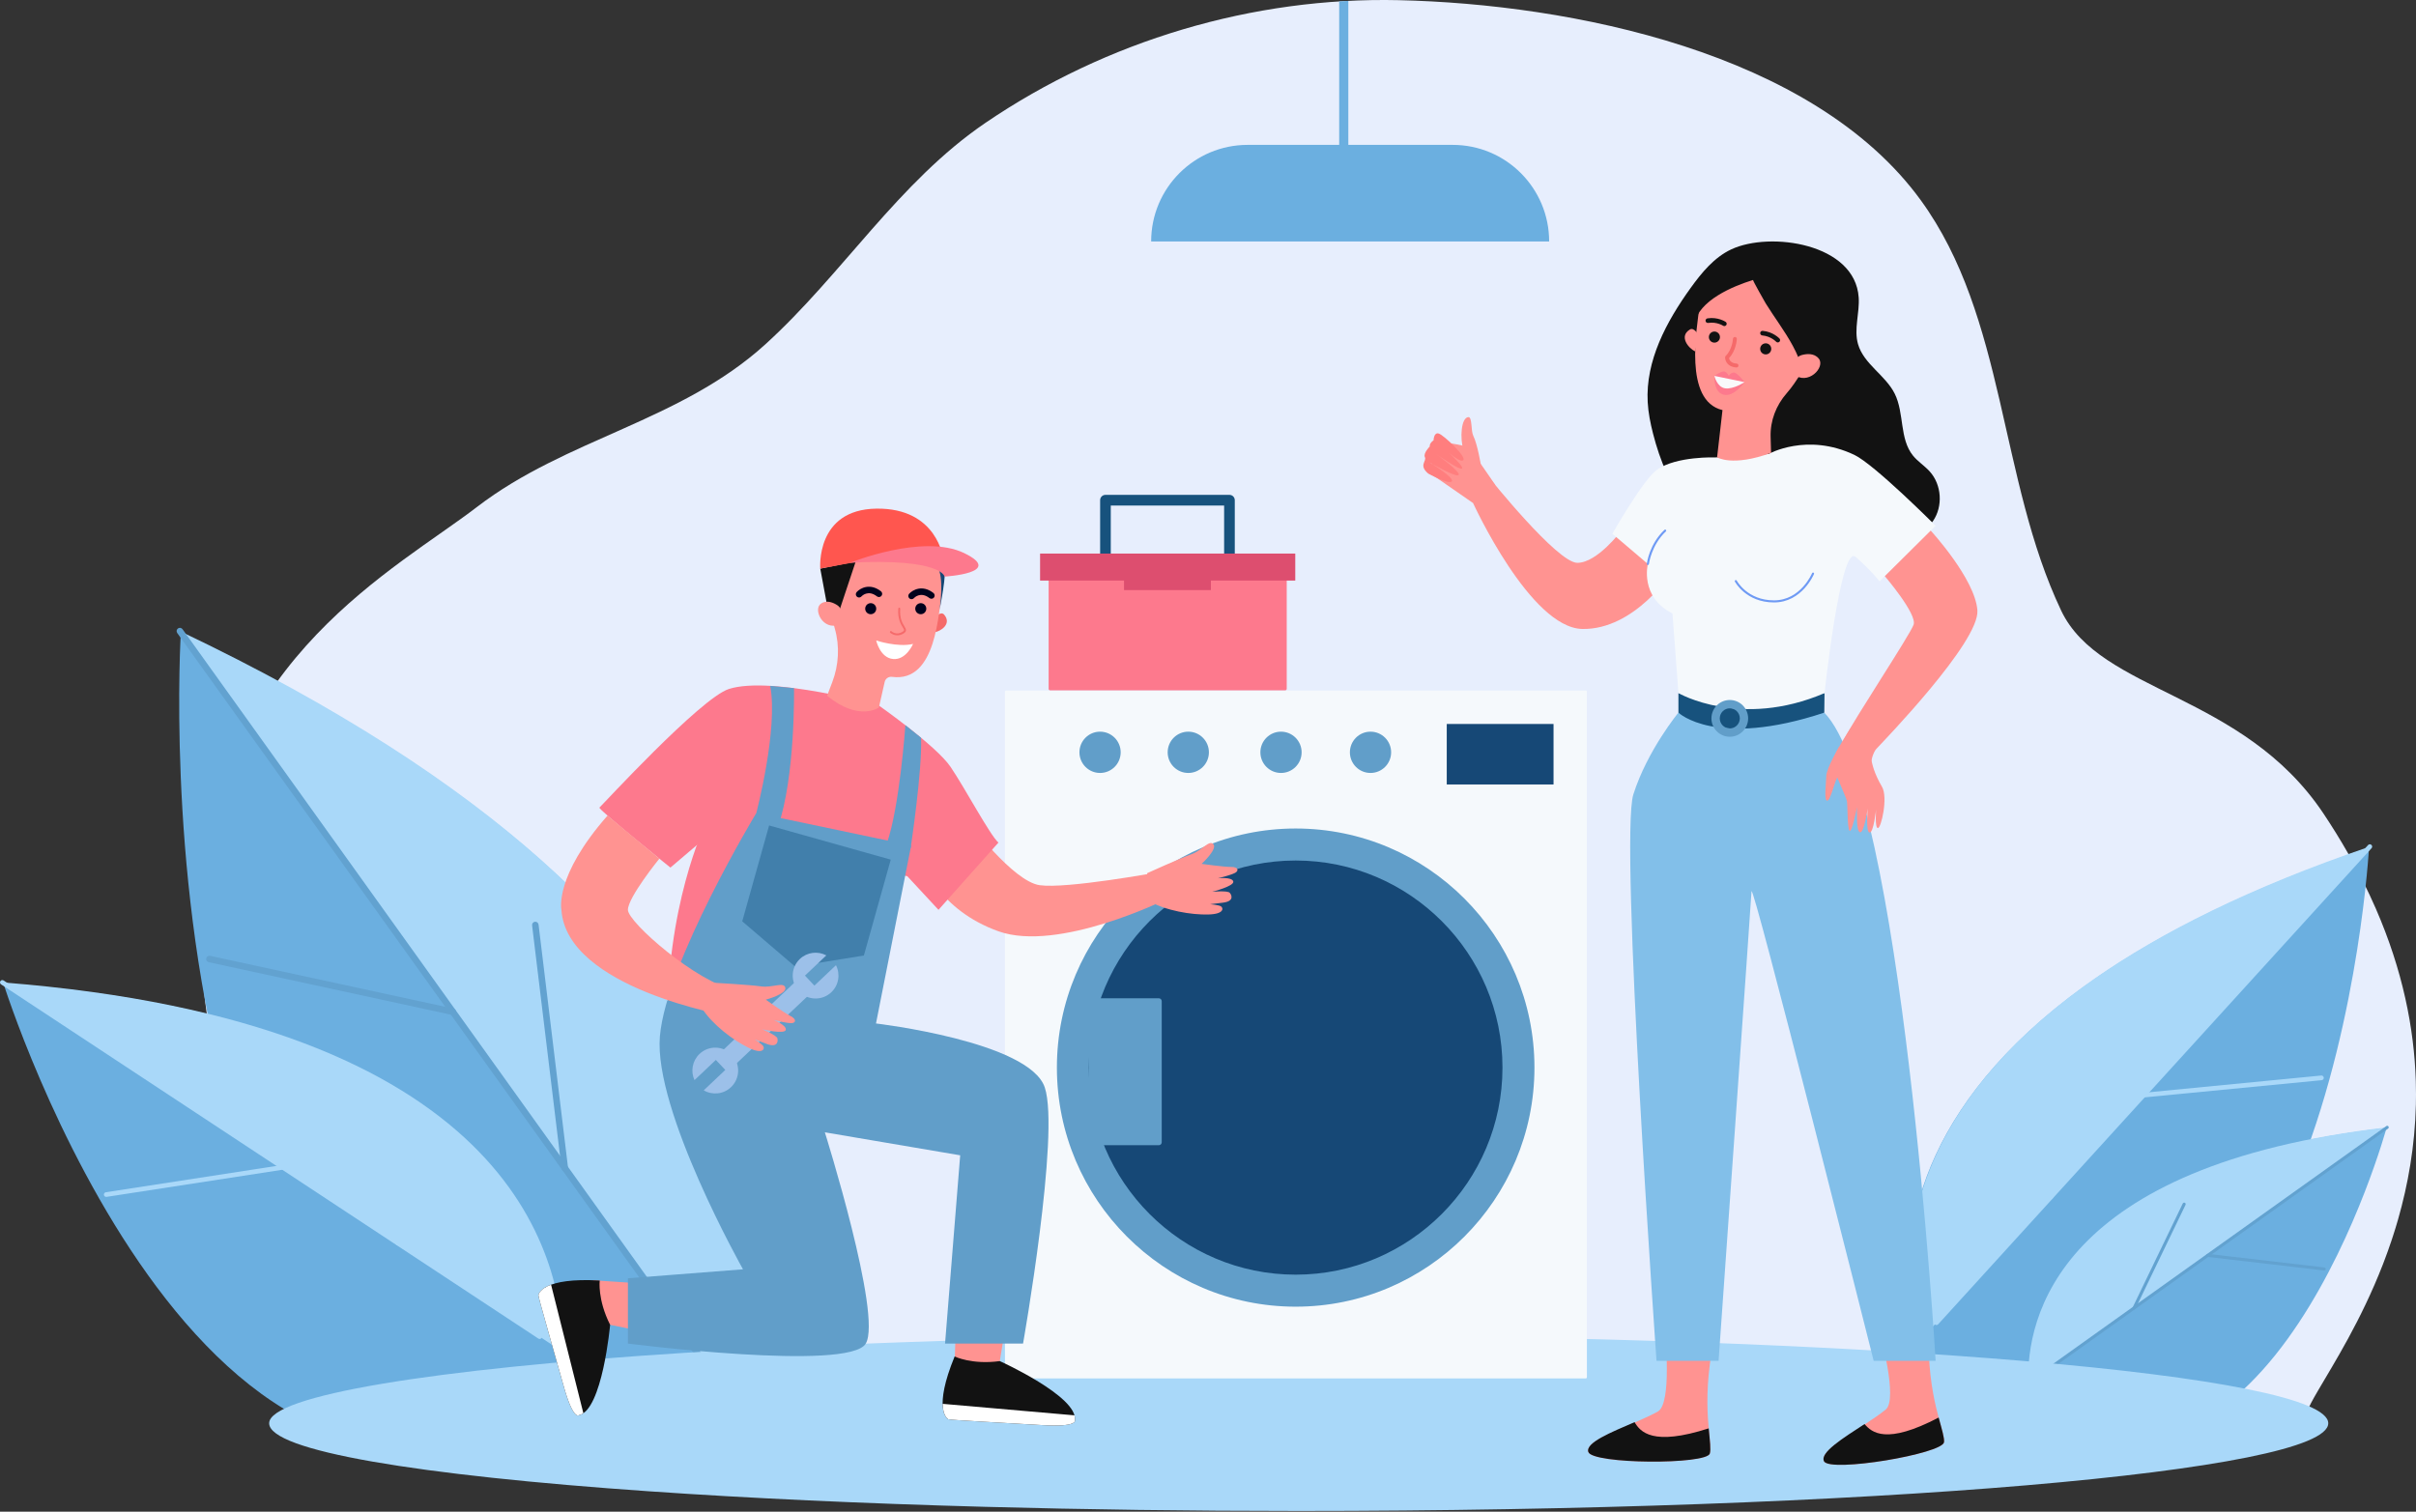 <svg width="1013" height="634" viewBox="0 0 1013 634" fill="none" xmlns="http://www.w3.org/2000/svg">
<rect x="0" y="0" width="1013" height="634" fill="#333333" stroke="none"/>
<g clip-path="url(#clip0_4013_6763)">
<path d="M1013 459.006C1013 460.453 1012.98 461.896 1012.95 463.321C1012.54 480.776 1009.64 496.858 1005.5 511.358C1004.82 513.747 1004.1 516.096 1003.35 518.394C1003.12 519.096 1002.9 519.794 1002.66 520.488C1001.7 523.355 1000.69 526.154 999.653 528.879C999.46 529.391 999.267 529.891 999.073 530.399C989.921 553.941 978.479 571.963 971.95 583.168C969.685 587.04 968.01 590.098 967.23 592.294C966.905 593.174 966.73 593.916 966.723 594.515L909.404 594.179L176.115 589.868C128.272 556.575 77.647 463.993 84.917 372.981C92.675 275.913 166.237 238.558 200.017 212.605C237.442 183.86 285.16 176.824 320.823 144.481C353.229 115.076 376.683 76.358 413.214 51.504C463.981 16.966 525.433 -1.319 586.542 0.073C658.44 1.71 760.147 21.803 805.352 83.964C841.095 133.108 838.104 201.075 864.235 256.108C880.595 290.566 940.35 290.427 974.237 341.256C977.924 346.787 981.306 352.263 984.399 357.685V357.692C988.926 365.635 992.829 373.438 996.166 381.106C1007.42 406.968 1012.23 431.204 1012.92 453.427C1012.97 455.305 1013 457.161 1013 459.01L1013 459.006Z" fill="#E7EEFD"/>
<path d="M292.554 609.19C292.554 609.19 418.652 428.472 75.823 265.333C75.823 265.333 51.443 656.113 292.554 609.19Z" fill="#6BAFE0"/>
<path d="M75.422 264.683L304.285 583.993C325.029 529.179 342.165 391.613 75.422 264.683Z" fill="#A9D8F9"/>
<path d="M294.418 571.864C294.064 571.813 293.736 571.619 293.506 571.309L74.309 265.483C73.872 264.865 74.01 264.01 74.623 263.572C75.236 263.13 76.09 263.272 76.531 263.883L295.728 569.712C296.165 570.33 296.027 571.181 295.414 571.623C295.115 571.835 294.757 571.915 294.418 571.864Z" fill="#62A2D0"/>
<path d="M189.655 425.691C189.622 425.688 189.593 425.684 189.563 425.673L87.514 403.545C86.777 403.384 86.306 402.654 86.467 401.923C86.627 401.178 87.379 400.703 88.094 400.874L190.143 423.003C190.88 423.163 191.351 423.894 191.19 424.632C191.037 425.344 190.362 425.801 189.658 425.695L189.655 425.691Z" fill="#62A2D0"/>
<path d="M236.607 491.203C236.012 491.115 235.527 490.64 235.451 490.015L223.1 388.102C223.009 387.354 223.541 386.67 224.292 386.579C225.033 386.499 225.719 387.021 225.814 387.774L238.164 489.683C238.256 490.432 237.723 491.115 236.972 491.21C236.848 491.221 236.727 491.221 236.61 491.203H236.607Z" fill="#62A2D0"/>
<path d="M234.812 587.036C234.812 587.036 272.974 433.502 1.415 412.361C1.415 412.361 85.27 680.496 234.812 587.036Z" fill="#6BAFE0"/>
<path d="M0.981 412.028L236.213 567.137C236.06 525.069 212.273 428.479 0.981 412.028Z" fill="#A9D8F9"/>
<path d="M226.492 561.547C226.24 561.602 225.97 561.558 225.741 561.412L0.441 412.846C-0.011 412.547 -0.135 411.937 0.16 411.487C0.46 411.034 1.065 410.91 1.517 411.206L226.817 559.768C227.269 560.068 227.393 560.674 227.094 561.127C226.948 561.346 226.729 561.492 226.488 561.547H226.492Z" fill="#A9D8F9"/>
<path d="M118.81 490.538C118.789 490.541 118.767 490.549 118.745 490.549L44.687 501.969C44.151 502.049 43.651 501.684 43.571 501.151C43.487 500.61 43.87 500.099 44.392 500.029L118.449 488.609C118.986 488.528 119.485 488.894 119.569 489.431C119.649 489.946 119.314 490.428 118.814 490.538H118.81Z" fill="#A9D8F9"/>
<path d="M167.072 522.362C166.653 522.457 166.204 522.263 165.992 521.865L131.584 456.748C131.329 456.27 131.515 455.674 131.993 455.422C132.467 455.177 133.062 455.349 133.317 455.831L167.721 520.944C167.973 521.423 167.791 522.018 167.313 522.274C167.233 522.314 167.152 522.344 167.069 522.362H167.072Z" fill="#A9D8F9"/>
<path d="M810.177 582.477C810.177 582.477 735.354 443.132 993.299 355.5C993.299 355.5 978.125 636.068 810.177 582.477Z" fill="#6BAFE0"/>
<path d="M993.638 355.069L803.918 563.538C793.697 522.734 792.942 423.251 993.638 355.069Z" fill="#A9D8F9"/>
<path d="M811.957 555.717C812.213 555.709 812.464 555.6 812.654 555.399L994.368 355.734C994.733 355.332 994.703 354.708 994.302 354.346C993.901 353.981 993.281 354.01 992.916 354.408L811.206 554.073C810.841 554.474 810.871 555.092 811.272 555.461C811.465 555.64 811.717 555.724 811.961 555.717H811.957Z" fill="#A9D8F9"/>
<path d="M898.804 460.285C898.826 460.285 898.848 460.285 898.869 460.277L973.449 453.033C973.989 452.978 974.383 452.5 974.331 451.962C974.28 451.418 973.781 451.016 973.259 451.078L898.68 458.323C898.14 458.378 897.746 458.856 897.797 459.397C897.848 459.916 898.289 460.299 898.8 460.285H898.804Z" fill="#A9D8F9"/>
<path d="M859.884 503.058C860.314 503.043 860.701 502.747 860.806 502.309L878.1 430.7C878.228 430.174 877.903 429.641 877.378 429.516C876.856 429.4 876.324 429.71 876.196 430.24L858.902 501.845C858.775 502.371 859.099 502.901 859.628 503.032C859.716 503.05 859.8 503.061 859.887 503.058H859.884Z" fill="#A9D8F9"/>
<path d="M851.833 593.243C851.833 593.243 823.094 493.493 1000.65 473.038C1000.65 473.038 952.15 650.9 851.833 593.243Z" fill="#6BAFE0"/>
<path d="M1000.93 472.808L850.433 580.227C849.514 552.637 862.776 488.722 1000.93 472.808Z" fill="#A9D8F9"/>
<path d="M856.67 576.325C856.834 576.354 857.013 576.321 857.159 576.215L1001.3 473.331C1001.59 473.122 1001.66 472.721 1001.45 472.432C1001.25 472.14 1000.84 472.074 1000.55 472.279L856.411 575.163C856.123 575.371 856.054 575.773 856.262 576.062C856.364 576.204 856.51 576.292 856.67 576.321V576.325Z" fill="#62A2D0"/>
<path d="M925.566 527.151C925.566 527.151 925.596 527.155 925.61 527.155L974.448 532.847C974.802 532.887 975.123 532.635 975.163 532.284C975.203 531.926 974.941 531.601 974.598 531.568L925.76 525.876C925.406 525.836 925.085 526.088 925.045 526.443C925.005 526.782 925.238 527.089 925.566 527.151Z" fill="#62A2D0"/>
<path d="M894.689 549.188C894.967 549.239 895.255 549.104 895.386 548.834L916.371 505.301C916.524 504.983 916.393 504.596 916.072 504.442C915.754 504.293 915.368 504.42 915.211 504.742L894.226 548.275C894.073 548.593 894.204 548.98 894.525 549.137C894.58 549.159 894.631 549.177 894.689 549.188Z" fill="#62A2D0"/>
<path d="M976.21 596.919C976.21 617.235 782.944 633.707 544.532 633.707C498.805 633.707 454.749 633.101 413.389 631.976C361.454 630.569 313.794 628.348 272.467 625.48C175.079 618.74 112.854 608.449 112.854 596.922C112.854 585.396 181.199 574.111 286.733 567.404C324.671 564.992 367.414 563.1 413.517 561.85C454.837 560.729 498.853 560.122 544.532 560.122C782.944 560.122 976.21 576.599 976.21 596.922V596.919Z" fill="#A9D8F9"/>
<path d="M316.603 311.204C316.603 311.204 311.927 325.963 310.927 330.548C309.928 335.133 305.562 338.838 307.867 340.277C310.172 341.716 315.421 334.373 315.421 334.373C315.421 334.373 317.537 340.657 317.854 343.609C318.171 346.561 320.794 347.152 321.476 345.355C322.246 343.317 322.231 340.445 322.231 340.445C322.231 340.445 322.249 346.338 324.27 346.707C326.287 347.076 327.549 337.398 327.549 337.398C327.549 337.398 327.735 343.865 328.822 344.654C329.909 345.443 332.554 346.166 332.609 341.461C332.667 336.755 332.627 335.97 332.627 335.97C332.627 335.97 333.404 341.844 334.09 342.776C334.775 343.704 337.46 341.625 336.807 334.644C336.154 327.666 332.058 316.914 327.115 310.272L316.603 311.2V311.204Z" fill="#FF9391"/>
<path d="M664.882 578.119H421.855C421.581 578.119 421.363 577.896 421.363 577.625V290.102C421.363 289.828 421.585 289.609 421.855 289.609L664.882 289.609C665.155 289.609 665.374 289.828 665.374 290.102V577.625C665.374 577.899 665.152 578.119 664.882 578.119Z" fill="#F5F9FC"/>
<path d="M452.597 315.522C452.597 310.74 456.467 306.864 461.242 306.864C466.017 306.864 469.887 310.74 469.887 315.522C469.887 320.304 466.017 324.18 461.242 324.18C456.467 324.18 452.597 320.304 452.597 315.522Z" fill="#619EC9"/>
<path d="M489.591 315.522C489.591 310.74 493.462 306.864 498.236 306.864C503.011 306.864 506.881 310.74 506.881 315.522C506.881 320.304 503.011 324.18 498.236 324.18C493.462 324.18 489.591 320.304 489.591 315.522Z" fill="#619EC9"/>
<path d="M528.464 315.522C528.464 310.74 532.334 306.864 537.109 306.864C541.884 306.864 545.754 310.74 545.754 315.522C545.754 320.304 541.884 324.18 537.109 324.18C532.334 324.18 528.464 320.304 528.464 315.522Z" fill="#619EC9"/>
<path d="M565.995 315.522C565.995 310.74 569.865 306.864 574.639 306.864C579.414 306.864 583.284 310.74 583.284 315.522C583.284 320.304 579.414 324.18 574.639 324.18C569.865 324.18 565.995 320.304 565.995 315.522Z" fill="#619EC9"/>
<path d="M606.607 329.01H651.378V303.638H606.607V329.01Z" fill="#164876"/>
<path d="M543.259 541.308C594.849 541.308 636.671 499.421 636.671 447.75C636.671 396.08 594.849 354.192 543.259 354.192C491.669 354.192 449.847 396.08 449.847 447.75C449.847 499.421 491.669 541.308 543.259 541.308Z" fill="#164876"/>
<path d="M443.143 447.75C443.143 392.461 488.052 347.478 543.259 347.478C598.466 347.478 643.375 392.457 643.375 447.75C643.375 503.043 598.462 548.023 543.259 548.023C488.056 548.023 443.143 503.043 443.143 447.75ZM456.548 447.75C456.548 495.638 495.446 534.597 543.259 534.597C591.072 534.597 629.97 495.638 629.97 447.75C629.97 399.863 591.072 360.904 543.259 360.904C495.446 360.904 456.548 399.863 456.548 447.75Z" fill="#619EC9"/>
<path d="M485.889 480.305H456.548V418.684H485.889C486.557 418.684 487.1 419.229 487.1 419.897V479.092C487.1 479.76 486.557 480.305 485.889 480.305Z" fill="#619EC9"/>
<path d="M480.994 366.212C480.994 366.212 495.074 359.822 499.506 358.288C503.934 356.753 507.089 351.975 508.789 354.097C510.489 356.22 503.824 362.306 503.824 362.306C503.824 362.306 513.268 363.636 516.23 363.603C519.196 363.571 519.542 365.207 517.839 366.095C515.909 367.103 510.646 368.364 510.646 368.364C510.646 368.364 516.489 367.688 517.095 369.653C517.7 371.619 508.253 374.012 508.253 374.012C508.253 374.012 514.687 373.434 515.595 374.421C516.504 375.407 517.536 377.954 512.878 378.564C508.22 379.174 507.436 379.229 507.436 379.229C507.436 379.229 510.897 379.528 511.9 380.102C512.903 380.675 513.607 383.368 506.615 383.543C499.619 383.719 488.895 382.009 481.727 377.877L480.99 366.216L480.994 366.212Z" fill="#FF9391"/>
<path d="M405.897 344.402C405.897 344.402 424.664 369.642 435.92 371.25C447.18 372.861 485.247 365.879 485.247 365.879L489 377.157C489 377.157 443.763 399.578 418.631 390.583C393.498 381.589 387.13 362.124 387.13 362.124L405.897 344.402Z" fill="#FF9391"/>
<path d="M419.211 570.849L424.058 540.917H401.282L400.236 572.493C400.236 572.493 414.221 575.287 419.214 570.852L419.211 570.849Z" fill="#FF9391"/>
<path d="M400.268 568.905C400.268 568.905 407.473 572.445 419.211 570.849C419.211 570.849 451.97 585.652 450.697 595.633C450.697 595.633 452.13 598.643 436.96 597.693C421.789 596.743 398.211 595.592 397.584 595.227C396.96 594.862 391.262 590.821 400.265 568.905H400.268Z" fill="#121212"/>
<path d="M397.584 595.227C398.207 595.592 421.789 596.743 436.96 597.693C452.13 598.643 450.697 595.633 450.697 595.633C450.781 594.975 450.708 594.292 450.514 593.598L395.246 588.775C395.337 593.678 397.241 595.026 397.587 595.231L397.584 595.227Z" fill="white"/>
<path d="M255.819 555.625L281.411 560.875L279.215 539.032L248.633 536.931C248.633 536.931 249.997 552.348 255.819 555.622V555.625Z" fill="#FF9391"/>
<path d="M251.452 537.063C251.452 537.063 250.468 545.042 255.819 555.629C255.819 555.629 252.572 591.475 242.742 593.539C242.742 593.539 240.371 595.881 236.304 581.213C232.237 566.545 225.605 543.854 225.744 543.142C225.883 542.433 227.83 535.718 251.456 537.063H251.452Z" fill="#121212"/>
<path d="M225.741 543.138C225.602 543.847 232.233 566.541 236.3 581.209C240.368 595.877 242.738 593.536 242.738 593.536C243.388 593.4 244.004 593.108 244.599 592.695L231.062 538.809C226.466 540.497 225.817 542.744 225.741 543.138Z" fill="white"/>
<path d="M295.713 345.742C295.713 345.742 278.824 380.379 279.897 433.005L308.315 399.567C308.315 399.567 329.763 363.731 329.763 360.509C329.763 357.287 331.372 333.208 329.763 330.479C328.155 327.75 321.72 320.231 321.72 320.231L295.717 345.739L295.713 345.742Z" fill="#FD798D"/>
<path d="M368.363 295.802C368.363 295.802 392.492 312.716 398.521 321.576C404.554 330.435 415.009 350.17 418.627 353.392L393.495 381.585L380.425 367.49L297.187 350.174L281.101 363.866C281.101 363.866 250.537 339.298 251.343 338.695C252.149 338.092 293.732 292.747 305.631 288.955C323.325 283.318 368.363 295.802 368.363 295.802Z" fill="#FD798D"/>
<path d="M382.038 354.605L367.294 429.25C367.294 429.25 431.634 436.768 438.069 456.098C444.503 475.431 428.953 563.498 428.953 563.498H396.249L402.596 484.539L345.85 474.894C345.85 474.894 369.979 551.687 363.008 563.498C356.037 575.313 263.282 563.498 263.282 563.498V536.113L311.536 532.354C311.536 532.354 274.006 465.765 276.687 434.62C279.368 403.476 317.121 340.964 317.121 340.964L382.041 354.609L382.038 354.605Z" fill="#619EC9"/>
<path d="M373.484 360.535L322.479 346.199L311.212 386.407L333.4 405.401L362.216 400.743L373.484 360.535Z" fill="#417FAB"/>
<path d="M276.464 360.118C276.464 360.118 263.278 376.353 263.278 381.589C263.278 386.824 292.229 412.065 308.315 415.287L305.098 426.028C305.098 426.028 237.541 414.483 235.396 381.592C235.396 381.592 232.23 367.662 254.725 342.071L276.464 360.122V360.118Z" fill="#FF9391"/>
<path d="M338.789 417.632L333.344 411.862L300.062 443.363L305.506 449.133L338.789 417.632Z" fill="#9CC0E9"/>
<path d="M350.515 404.809L341.472 413.369L337.511 409.171L346.47 400.692C342.935 398.81 338.452 399.282 335.381 402.186C331.529 405.832 331.358 411.911 334.998 415.769C338.638 419.627 344.708 419.799 348.56 416.153C351.726 413.153 352.401 408.51 350.515 404.809Z" fill="#9CC0E9"/>
<path d="M295.067 457.293L304.11 448.733L300.152 444.535L291.194 453.015C289.516 449.372 290.238 444.919 293.313 442.011C297.161 438.365 303.234 438.536 306.875 442.394C310.515 446.252 310.344 452.331 306.492 455.977C303.326 458.977 298.657 459.386 295.071 457.293H295.067Z" fill="#9CC0E9"/>
<path d="M391.952 258.826C391.952 258.826 394.534 256.229 395.855 257.76C399.225 261.669 394.436 264.865 391.598 265.223L391.952 258.826Z" fill="#F56A6A"/>
<path d="M395.045 247.95H395.02C395.096 247.64 395.169 247.326 395.235 247.008C398.04 232.968 388.468 219.323 374.06 217.412C362.06 215.82 350.478 223.32 347.017 234.937C345.733 239.252 345.664 243.581 346.576 247.607C347.692 253.774 348.706 259.064 350.001 263.55C352.142 270.97 351.704 278.898 348.954 286.113L346.791 291.787C360.185 302.783 368.509 296.719 368.509 296.719L370.938 285.992C371.255 284.593 372.59 283.684 374.009 283.873C374.017 283.873 374.028 283.873 374.035 283.877C392.868 286.387 393.375 256.335 395.049 247.95H395.045Z" fill="#FF9391"/>
<path d="M367.352 255.739C367.604 254.483 366.791 253.262 365.536 253.01C364.281 252.758 363.063 253.573 362.811 254.83C362.559 256.086 363.373 257.307 364.628 257.559C365.882 257.811 367.101 256.996 367.352 255.739Z" fill="#01011C"/>
<path d="M388.341 255.739C388.592 254.483 387.779 253.262 386.524 253.01C385.27 252.758 384.051 253.573 383.799 254.83C383.548 256.086 384.361 257.307 385.616 257.559C386.871 257.811 388.089 256.996 388.341 255.739Z" fill="#01011C"/>
<path d="M359.926 250.563C359.692 250.515 359.47 250.409 359.28 250.237C358.726 249.733 358.686 248.875 359.189 248.316C360.71 246.643 364.788 244.418 369.366 247.98C369.957 248.44 370.063 249.295 369.603 249.887C369.143 250.479 368.29 250.584 367.699 250.124C363.942 247.194 361.308 250.022 361.199 250.142C360.867 250.508 360.378 250.65 359.926 250.559V250.563Z" fill="#01011C"/>
<path d="M381.928 251.275C381.695 251.227 381.472 251.121 381.283 250.95C380.728 250.446 380.688 249.587 381.191 249.028C382.713 247.355 386.794 245.13 391.368 248.692C391.959 249.152 392.065 250.007 391.605 250.599C391.146 251.191 390.292 251.297 389.701 250.837C385.944 247.91 383.311 250.734 383.201 250.855C382.869 251.22 382.381 251.363 381.928 251.271V251.275Z" fill="#01011C"/>
<path d="M343.927 238.481L347.243 256.335H351.857L358.777 235.547L343.927 238.481Z" fill="#121212"/>
<path d="M352.649 255.948C352.412 255.078 351.846 254.336 351.095 253.843C349.545 252.824 346.725 251.487 344.274 253.124C340.677 255.524 345.116 264.686 351.865 261.928C351.865 261.928 353.907 260.565 352.649 255.948Z" fill="#FF9391"/>
<path d="M377.376 266.316C374.98 266.948 373.276 265.38 373.258 265.362C373.094 265.209 373.09 264.957 373.24 264.792C373.389 264.631 373.645 264.62 373.809 264.774C373.889 264.847 375.793 266.564 378.35 265.026C378.766 264.774 379.003 264.551 379.05 264.361C379.116 264.091 378.861 263.678 378.51 263.101C377.701 261.778 376.344 259.564 376.647 255.242C376.661 255.02 376.854 254.852 377.077 254.866C377.299 254.881 377.467 255.074 377.453 255.297C377.168 259.363 378.39 261.358 379.196 262.681C379.634 263.393 379.98 263.956 379.835 264.555C379.732 264.979 379.4 265.34 378.766 265.72C378.284 266.009 377.817 266.202 377.376 266.319V266.316Z" fill="#F56A6A"/>
<path d="M367.385 268.625C367.385 268.625 376.42 271.62 382.836 270.06C382.836 270.06 379.955 276.903 374.458 276.391C368.961 275.88 367.385 268.625 367.385 268.625Z" fill="white"/>
<path d="M393.021 237.677C393.021 237.677 396.034 240.845 393.933 255.849C393.933 255.849 397.303 239.42 395.833 237.232C394.359 235.043 393.024 237.677 393.024 237.677H393.021Z" fill="#164876"/>
<path d="M395.512 234.349C395.512 234.349 393.145 213.003 367.502 213.324C341.855 213.642 343.927 238.481 343.927 238.481C343.927 238.481 361.99 234.978 365.627 234.725C369.264 234.473 395.512 234.353 395.512 234.353V234.349Z" fill="#FF564F"/>
<path d="M356.471 236C356.471 236 387.042 223.605 404.277 231.974C421.512 240.344 396.048 241.82 396.048 241.82C396.048 241.82 394.855 234.068 356.471 236Z" fill="#FD798D"/>
<path d="M299.04 412.16C299.04 412.16 314.476 413.011 319.112 413.701C323.749 414.392 328.753 411.612 329.278 414.282C329.807 416.953 321.089 419.262 321.089 419.262C321.089 419.262 328.848 424.815 331.492 426.155C334.137 427.5 333.688 429.111 331.77 429.111C329.596 429.111 324.343 427.792 324.343 427.792C324.343 427.792 329.836 429.9 329.468 431.92C329.1 433.941 319.616 431.694 319.616 431.694C319.616 431.694 325.587 434.16 325.937 435.457C326.287 436.754 326.028 439.486 321.615 437.872C317.201 436.257 316.482 435.943 316.482 435.943C316.482 435.943 319.415 437.809 320.039 438.785C320.663 439.757 320.046 442.471 313.761 439.388C307.476 436.304 298.755 429.823 294.305 422.845L299.032 412.163L299.04 412.16Z" fill="#FF9391"/>
<path d="M381.822 355.687C381.822 355.687 386.729 323.231 386.192 309.414L379.612 304.138C379.612 304.138 377.223 338.432 371.85 353.659L381.822 355.683V355.687Z" fill="#619EC9"/>
<path d="M317.117 340.96C317.117 340.96 326.378 305.676 322.942 287.651L332.919 288.604C332.919 288.604 333.579 325.609 326.141 346.955L317.117 340.964V340.96Z" fill="#619EC9"/>
<path d="M515.493 241.703C514.257 241.703 513.261 240.702 513.261 239.467V212.02H465.736V237.831C465.736 239.069 464.737 240.067 463.504 240.067C462.271 240.067 461.271 239.066 461.271 237.831V209.781C461.271 208.542 462.271 207.545 463.504 207.545H515.497C516.734 207.545 517.729 208.546 517.729 209.781V239.464C517.729 240.702 516.73 241.7 515.497 241.7L515.493 241.703Z" fill="#17527D"/>
<path d="M439.67 234.433H539.509V288.9C539.509 289.247 539.228 289.525 538.885 289.525H440.297C439.951 289.525 439.674 289.244 439.674 288.9V234.433H439.67Z" fill="#FD798D"/>
<path d="M543.088 232.168H436.092V243.49H543.088V232.168Z" fill="#DD4E6F"/>
<path d="M507.706 240.472H471.288V247.494H507.706V240.472Z" fill="#DD4E6F"/>
<path d="M779.33 124.753C779.764 131.307 777.232 138.04 779.052 144.35C781.463 152.709 790.575 157.348 794.442 165.137C798.494 173.295 796.364 184.01 802.094 191.087C804.133 193.604 806.968 195.354 809.134 197.758C814.135 203.307 814.73 212.345 810.502 218.505C805.793 225.366 796.707 227.766 788.397 227.718C780.088 227.671 771.841 225.705 763.539 226.1C755.095 226.502 746.836 229.333 738.389 229.055C726.694 228.672 715.744 222.195 708.146 213.28C700.552 204.366 696.003 193.206 693.1 181.855C691.994 177.525 691.104 173.123 690.86 168.666C689.904 151.298 698.691 134.899 708.85 120.793C713.486 114.352 718.732 107.944 725.914 104.58C742.222 96.941 777.823 102.088 779.326 124.757L779.33 124.753Z" fill="#121212"/>
<path d="M698.155 559.275C698.155 559.275 701.124 588.651 695.139 591.983C684.294 598.018 664.294 603.772 665.969 608.956C667.643 614.137 715.584 614.341 716.915 609.614C718.246 604.89 712.873 590.43 718.567 562.282L698.155 559.278V559.275Z" fill="#FF9391"/>
<path d="M716.434 599.059C716.944 604.32 717.386 607.926 716.911 609.61C715.58 614.334 667.639 614.133 665.965 608.953C664.721 605.109 675.31 600.777 685.356 596.462C687.73 600.459 692.797 606.688 716.43 599.059H716.434Z" fill="#121212"/>
<path d="M788.073 558.431C788.073 558.431 795.995 586.868 790.659 591.176C781 598.972 762.269 608.054 764.801 612.873C767.332 617.695 814.606 609.716 815.113 604.832C815.62 599.947 807.868 586.616 808.693 557.909L788.069 558.427L788.073 558.431Z" fill="#FF9391"/>
<path d="M812.848 594.518C814.245 599.615 815.295 603.093 815.113 604.832C814.606 609.716 767.332 617.691 764.801 612.873C762.922 609.296 772.618 603.221 781.784 597.258C784.805 600.791 790.856 606.063 812.848 594.518Z" fill="#121212"/>
<path d="M679.826 222.545C679.826 222.545 669.755 236.052 661.362 236.052C652.969 236.052 624.437 200.329 624.437 200.329L617.722 211.151C617.722 211.151 641.639 263.367 663.459 263.788C685.279 264.208 701.642 239.833 701.223 238.572C700.804 237.312 686.957 222.542 686.957 222.542H679.822L679.826 222.545Z" fill="#FF9391"/>
<path d="M703.743 298.881C703.743 298.881 690.721 314.682 684.849 333.171C678.972 351.664 694.559 570.75 694.559 570.75H720.577C720.577 570.75 734.38 375.645 734.38 373.909C734.38 367.096 785.611 570.75 785.611 570.75H811.585C811.585 570.75 797.528 332.291 764.903 298.881L734.376 300.774L703.743 298.881Z" fill="#82BFE9"/>
<path d="M703.744 290.683V298.878C703.744 298.878 719.268 314.006 764.9 298.878L765.005 290.683L724.933 288.162L703.744 290.683Z" fill="#17527D"/>
<path d="M719.257 191.843C719.257 191.843 703.087 191.244 694.88 196.917C689.011 200.976 676.051 223.868 676.051 223.868L690.929 236.534C690.929 236.534 687.38 250.343 701.238 257.277L703.747 290.691C703.747 290.691 729.762 305.819 765.009 290.691C765.009 290.691 771.724 228.073 778.016 233.534C784.312 238.996 788.088 243.829 788.088 243.829L811.586 220.507C811.586 220.507 785.968 194.802 777.491 190.772C757.601 181.318 741.522 190.414 741.522 190.414L719.261 191.846L719.257 191.843Z" fill="#F5F9FC"/>
<path d="M790.283 241.641C790.283 241.641 803.926 257.588 802.35 262.001C800.778 266.414 776.692 302.75 773.472 309.64C770.251 316.53 771.195 320.626 771.195 320.626L783.47 326.614C783.47 326.614 784.108 316.888 786.778 314.028C789.448 311.167 830.046 269.249 829.101 256.01C828.157 242.77 809.525 222.542 809.525 222.542L790.283 241.641Z" fill="#FF9391"/>
<path d="M712.159 140.58C712.159 140.58 710.379 137.083 708.529 138.212C703.816 141.087 707.989 146.1 710.765 147.393L712.155 140.58H712.159Z" fill="#FF9391"/>
<path d="M743.929 104.255C757.086 106.637 766.534 118.722 765.72 132.089C765.454 136.484 764.144 140.536 762.069 144.05C757.367 152.858 753.504 159.949 749.135 164.933C744.706 169.985 742.208 176.44 742.397 183.159L742.587 189.943C726.315 195.891 719.961 191.799 719.961 191.799L722.222 171.994C705.801 168.1 711.531 137.584 712.567 128.487L712.593 128.494C712.618 128.151 712.644 127.808 712.684 127.464C714.42 112.241 728.631 101.485 743.929 104.255Z" fill="#FF9391"/>
<path d="M742.956 131.293C746.979 137.332 751.309 143.298 754.066 149.994C754.373 150.728 756.499 156.249 755.646 156.76C760.311 153.984 763.616 149.424 766.49 144.81C771.469 136.817 771.458 126.533 767.438 118.148C763.466 109.859 755.781 104.909 746.902 103.151C737.378 101.266 726.523 103.297 719.731 110.659C713.355 117.571 712.016 127.077 710.364 135.951C712.221 125.992 726.556 120.044 735.037 117.421C734.789 117.498 740.056 126.785 740.34 127.241C741.183 128.6 742.066 129.948 742.959 131.293H742.956Z" fill="#121212"/>
<path d="M753.151 150.549C753.676 149.742 754.497 149.172 755.423 148.916C757.334 148.387 760.646 147.952 762.609 150.422C765.487 154.049 757.965 161.93 751.994 156.899C751.994 156.899 750.36 154.838 753.151 150.546V150.549Z" fill="#FF9391"/>
<path d="M716.51 141.332C716.532 140.046 717.59 139.023 718.874 139.045C720.158 139.067 721.179 140.127 721.157 141.412C721.135 142.698 720.078 143.721 718.794 143.699C717.51 143.678 716.488 142.618 716.51 141.332Z" fill="#121212"/>
<path d="M738.024 146.275C738.046 144.989 739.104 143.966 740.388 143.988C741.672 144.01 742.693 145.069 742.671 146.355C742.649 147.641 741.591 148.664 740.307 148.642C739.023 148.62 738.002 147.561 738.024 146.275Z" fill="#121212"/>
<path d="M718.834 157.648C718.834 157.648 721.894 155.438 723.069 155.807C724.243 156.176 724.849 157.633 724.849 157.633C724.849 157.633 725.604 156.223 727.048 156.249C728.493 156.274 731.484 160.271 731.484 160.271C731.484 160.271 727.169 166.507 722.821 165.565C718.392 164.604 718.878 157.977 718.878 157.977L718.834 157.651V157.648Z" fill="#FD798D"/>
<path d="M745.29 143.608C745.564 143.645 745.852 143.561 746.071 143.356C746.461 142.991 746.483 142.381 746.122 141.99C746.012 141.873 743.382 139.118 739.071 138.76C738.538 138.716 738.071 139.111 738.028 139.644C737.984 140.178 738.421 140.656 738.91 140.689C742.5 140.992 744.684 143.287 744.706 143.309C744.867 143.48 745.075 143.583 745.29 143.608Z" fill="#121212"/>
<path d="M723.116 136.758C723.393 136.725 723.652 136.579 723.816 136.331C724.112 135.885 723.988 135.286 723.543 134.99C723.408 134.902 720.242 132.842 715.93 133.521C715.401 133.605 715.04 134.099 715.124 134.628C715.204 135.158 715.719 135.52 716.226 135.436C719.789 134.873 722.449 136.59 722.478 136.608C722.675 136.736 722.901 136.787 723.116 136.762V136.758Z" fill="#121212"/>
<path d="M726.629 153.896C723.948 153.169 723.273 151.01 723.324 149.815C723.331 149.607 723.422 149.41 723.572 149.263C726.362 146.553 726.61 142.143 726.614 142.099C726.636 141.65 727.015 141.303 727.464 141.325C727.905 141.343 728.259 141.727 728.237 142.176C728.226 142.377 727.982 146.998 724.969 150.166C725.057 150.823 725.549 152.325 728.157 152.493C728.613 152.526 728.945 152.909 728.916 153.359C728.887 153.808 728.5 154.148 728.051 154.119C727.522 154.086 727.048 154.005 726.629 153.892V153.896Z" fill="#F56A6A"/>
<path d="M718.834 157.648L731.484 160.271C731.484 160.271 726.749 163.384 723.317 162.868C719.884 162.353 718.834 157.651 718.834 157.651V157.648Z" fill="#F9F9FB"/>
<path d="M777.944 302.483C777.944 302.483 767.289 317.458 768.372 320.94C769.455 324.418 774.022 334.216 774.376 335.94C774.73 337.665 774.515 346.937 775.456 348.376C776.397 349.816 778.666 338.432 778.666 338.432C778.666 338.432 778.093 348.417 779.829 349.045C781.566 349.67 783.109 339.017 783.109 339.017C783.109 339.017 782.204 349.118 783.907 349.176C785.611 349.235 786.621 339.433 786.621 339.433C786.621 339.433 786.03 347.288 787.38 347.306C788.73 347.324 791.735 334.475 789.091 329.956C782.846 319.289 784.681 313.579 784.681 313.579L777.944 302.491V302.483Z" fill="#FF9391"/>
<path d="M771.086 313.272C771.086 313.272 765.793 322.171 765.728 325.561C765.662 328.952 764.688 335.835 766.14 335.816C767.591 335.798 769.568 326.27 770.615 325.865C771.662 325.463 771.681 321.152 771.681 321.152L771.09 313.272H771.086Z" fill="#FF9391"/>
<path d="M743.816 252.667C755.616 252.667 760.537 240.852 760.584 240.732C760.676 240.509 760.566 240.253 760.344 240.162C760.121 240.07 759.866 240.18 759.775 240.403C759.727 240.516 755.022 251.79 743.816 251.79C732.611 251.79 728.237 243.599 728.197 243.519C728.088 243.303 727.825 243.219 727.61 243.329C727.395 243.439 727.311 243.705 727.42 243.917C727.464 244.005 732.045 252.663 743.82 252.663L743.816 252.667Z" fill="#6E9AF4"/>
<path d="M690.929 236.969C691.148 236.969 691.334 236.804 691.363 236.581C691.374 236.501 692.385 228.606 698.484 222.863C698.659 222.699 698.67 222.421 698.502 222.246C698.334 222.07 698.06 222.063 697.885 222.227C691.549 228.197 690.535 236.147 690.495 236.479C690.466 236.72 690.638 236.936 690.878 236.965C690.897 236.965 690.915 236.965 690.929 236.965V236.969Z" fill="#6E9AF4"/>
<path d="M717.583 301.289C717.583 297.036 721.037 293.58 725.279 293.58C729.521 293.58 732.975 297.04 732.975 301.289C732.975 305.538 729.521 308.997 725.279 308.997C721.037 308.997 717.583 305.538 717.583 301.289ZM721.081 301.289C721.081 303.609 722.966 305.497 725.283 305.497C727.599 305.497 729.485 303.609 729.485 301.289C729.485 298.969 727.599 297.08 725.283 297.08C722.966 297.08 721.081 298.969 721.081 301.289Z" fill="#619EC9"/>
<path d="M626.914 203.369C626.914 203.369 617.346 188.986 615.362 187.693C613.377 186.399 604.123 185.395 604.123 185.395L598.933 198.017L618.674 211.706L626.914 203.369Z" fill="#FF9391"/>
<path d="M621.03 195.584C621.03 195.584 619.476 186.158 617.725 182.764C616.704 180.792 617.339 174.855 615.694 174.939C612.662 175.092 611.988 183.627 613.68 189.128C615.376 194.63 621.03 195.587 621.03 195.587V195.584Z" fill="#FF9391"/>
<path d="M598.812 198.605C598.812 198.605 607.647 203.471 608.73 201.853C609.813 200.235 599.403 193.947 599.403 193.947C599.403 193.947 610.682 200.505 611.59 199.168C612.498 197.831 602.07 190.36 602.07 190.36C602.07 190.36 612.206 197.538 613.042 196.439C613.877 195.339 603.675 186.29 603.675 186.29C603.675 186.29 611.404 194.207 613.417 193.1C615.431 191.993 605.444 182.582 603.306 181.844C601.169 181.109 601.066 184.682 601.066 184.682C601.066 184.682 599.297 185.797 599.476 187.276C599.476 187.276 596.635 190.064 597.444 191.766C598.254 193.469 594.716 195.113 598.816 198.601L598.812 198.605Z" fill="#FF7E7E"/>
<path d="M609.095 60.762H523.109C500.771 60.762 482.665 78.897 482.665 101.27H649.54C649.54 78.897 631.433 60.762 609.095 60.762Z" fill="#6BAFE0"/>
<path d="M565.338 73.87H561.508V0.595L565.338 0.376V73.87Z" fill="#6BAFE0"/>
</g>
<defs>
<clipPath id="clip0_4013_6763">
<rect width="1013" height="633.707" fill="white"/>
</clipPath>
</defs>
</svg>
